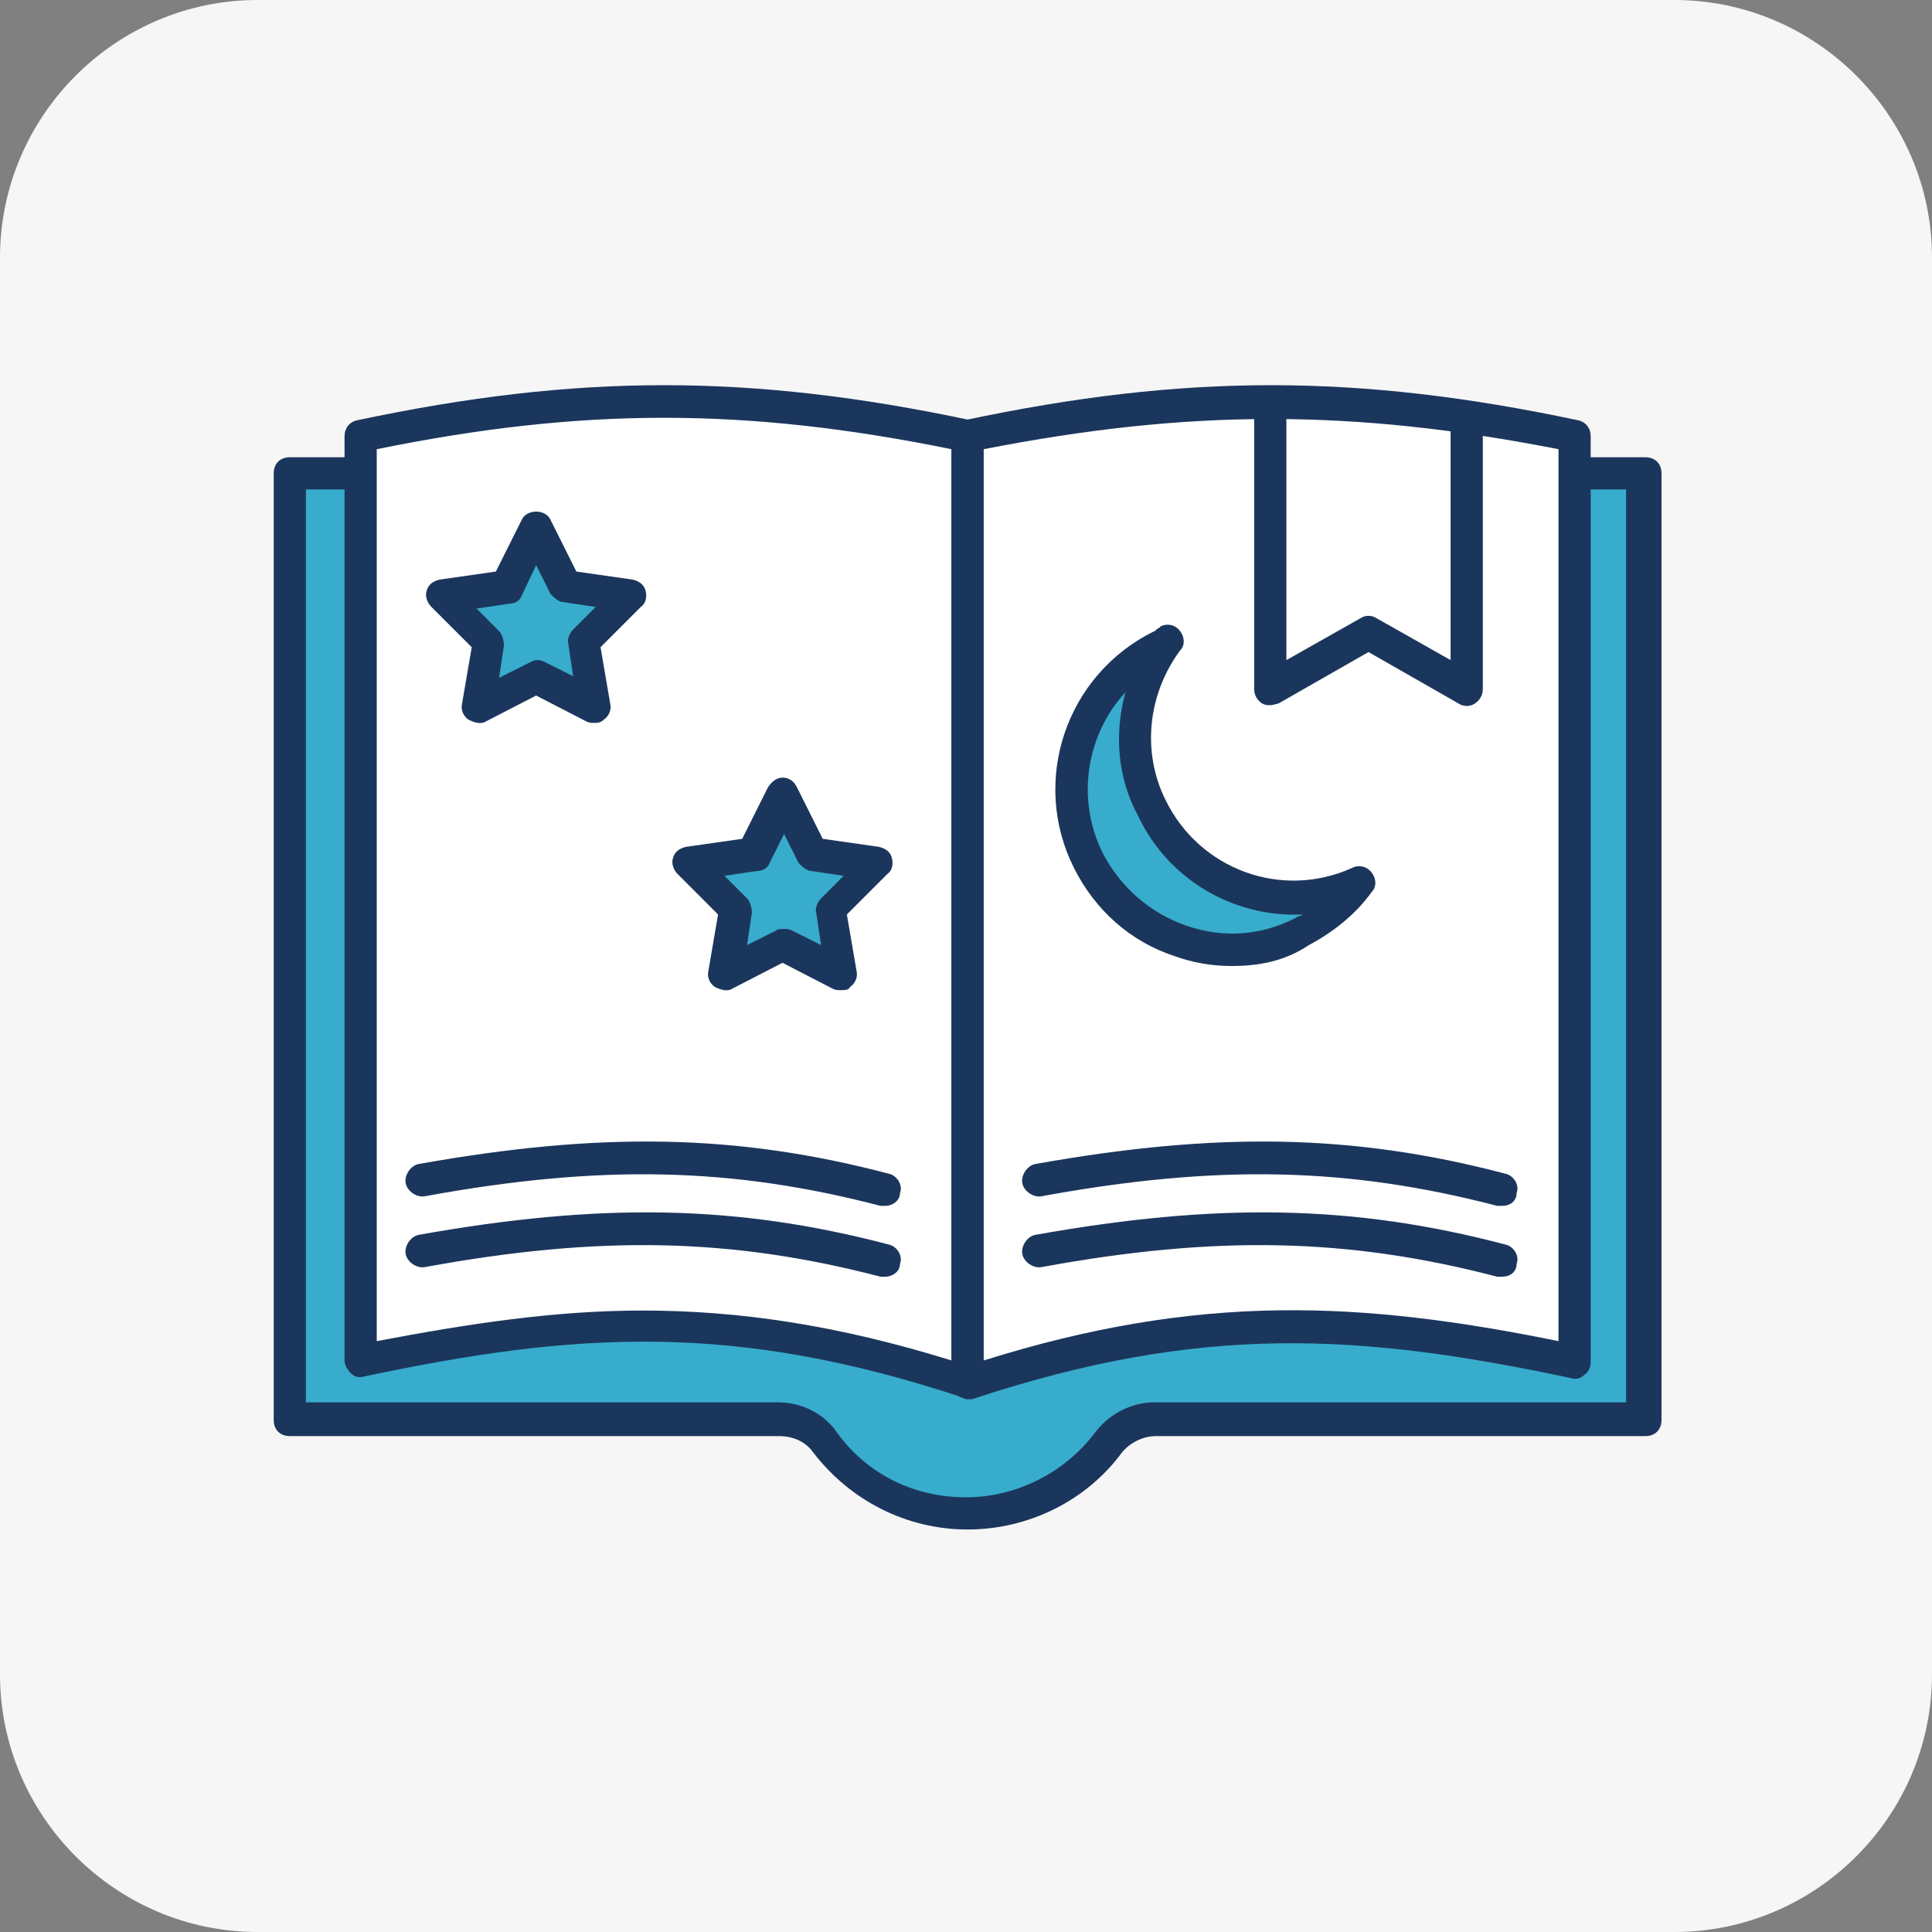 <?xml version="1.0" encoding="utf-8"?>
<!-- Generator: Adobe Illustrator 26.5.0, SVG Export Plug-In . SVG Version: 6.00 Build 0)  -->
<svg version="1.1" id="Layer_1" xmlns="http://www.w3.org/2000/svg" xmlns:xlink="http://www.w3.org/1999/xlink" x="0px" y="0px"
	 viewBox="0 0 120 120" style="enable-background:new 0 0 120 120;" xml:space="preserve">
<rect x="0" y="0" width="120" height="120" fill="#808080" stroke="none"/>
<style type="text/css">
	.st0{fill:none;}
	.st1{fill:#F6F6F6;}
	.st2{fill:#38ACCD;}
	.st3{fill:#1B365C;}
	.st4{fill:#FFFFFF;}
	.st5{fill-rule:evenodd;clip-rule:evenodd;fill:#38ACCD;}
</style>
<g>
	<rect class="st0" width="120" height="120"/>
	<g>
		<path class="st1" d="M104,0H16C7.2,0,0,7.2,0,16v88c0,8.8,7.2,16,16,16h88c8.8,0,16-7.2,16-16V16C120,7.2,112.8,0,104,0z"/>
	</g>
</g>
<g>
	<rect x="17" y="24" class="st0" width="86.2" height="71"/>
	<g>
		<g>
			<path class="st2" d="M102.2,29.4H18v58.8h30.3c1.1,0,2.2,0.5,2.9,1.5c2,2.7,5.2,4.4,8.8,4.4s6.8-1.7,8.8-4.4
				c0.7-0.9,1.8-1.5,2.9-1.5H102L102.2,29.4L102.2,29.4z"/>
			<path class="st3" d="M60.1,95c-3.8,0-7.3-1.8-9.6-4.8c-0.5-0.7-1.3-1-2.1-1H18c-0.6,0-1-0.4-1-1V29.4c0-0.6,0.4-1,1-1h84.2
				c0.6,0,1,0.4,1,1c0,0.1,0,0.1,0,0.2v58.6c0,0.6-0.4,1-1,1H71.8c-0.8,0-1.6,0.4-2.1,1C67.5,93.2,63.9,95,60.1,95z M19,87.1h29.3
				c1.5,0,2.9,0.7,3.7,1.9c1.9,2.6,4.8,4,8,4c3.1,0,6.1-1.5,8-4c0.9-1.2,2.3-1.9,3.7-1.9H101V30.4H19V87.1z"/>
		</g>
		<g>
			<path class="st4" d="M60.1,85.9c-13.7-4.5-23.7-4.3-37.7-1.3c0-19.2,0-38.3,0-57.5c13.5-2.8,24.1-2.8,37.7,0
				C60.1,46.7,60.1,66.3,60.1,85.9z"/>
			<path class="st3" d="M60.1,86.9c-0.1,0-0.2,0-0.3-0.1c-14.2-4.7-24-4.1-37.2-1.3c-0.3,0.1-0.6,0-0.8-0.2
				c-0.2-0.2-0.4-0.5-0.4-0.8V27.1c0-0.5,0.3-0.9,0.8-1c13.7-2.9,24.4-2.9,38.1,0c0.5,0.1,0.8,0.5,0.8,1v58.8c0,0.3-0.2,0.6-0.4,0.8
				C60.5,86.9,60.3,86.9,60.1,86.9z M39.9,81.4c6,0,12.1,0.9,19.2,3.1V27.9c-12.8-2.6-22.9-2.6-35.7,0v55.4
				C29.2,82.2,34.5,81.4,39.9,81.4z"/>
		</g>
		<path class="st4" d="M55,73.9c-10-2.6-18.4-2.5-28.8-0.6L55,73.9z"/>
		<path class="st3" d="M55,74.9c-0.1,0-0.2,0-0.3,0c-9.2-2.4-17.4-2.6-28.3-0.6c-0.5,0.1-1.1-0.3-1.2-0.8s0.3-1.1,0.8-1.2
			c11.2-2,19.7-1.9,29.2,0.6c0.5,0.1,0.9,0.7,0.7,1.2C55.9,74.6,55.4,74.9,55,74.9z"/>
		<path class="st4" d="M55,78.3c-10-2.6-18.4-2.5-28.8-0.6L55,78.3z"/>
		<path class="st3" d="M55,79.3c-0.1,0-0.2,0-0.3,0c-9.2-2.4-17.4-2.6-28.3-0.6c-0.5,0.1-1.1-0.3-1.2-0.8s0.3-1.1,0.8-1.2
			c11.2-2,19.7-1.9,29.2,0.6c0.5,0.1,0.9,0.7,0.7,1.2C55.9,79,55.4,79.3,55,79.3z"/>
		<g>
			<path class="st4" d="M60.1,85.9c13.7-4.5,23.6-4.3,37.7-1.3c0-19.2,0-38.3,0-57.5c-13.5-2.8-24.1-2.8-37.7,0
				C60.1,46.7,60.1,66.3,60.1,85.9z"/>
			<path class="st3" d="M60.1,86.9c-0.2,0-0.4-0.1-0.6-0.2c-0.3-0.2-0.4-0.5-0.4-0.8V27.1c0-0.5,0.3-0.9,0.8-1
				c13.7-2.9,24.4-2.9,38.1,0c0.5,0.1,0.8,0.5,0.8,1v57.5c0,0.3-0.1,0.6-0.4,0.8c-0.2,0.2-0.5,0.3-0.8,0.2
				c-13.2-2.8-23-3.4-37.2,1.3C60.3,86.9,60.2,86.9,60.1,86.9z M61.1,27.9v56.6c13.4-4.2,23.4-3.7,35.7-1.2V27.9
				C84,25.4,73.9,25.4,61.1,27.9z"/>
		</g>
		<path class="st4" d="M93.3,73.9c-10-2.6-18.4-2.5-28.8-0.6L93.3,73.9z"/>
		<path class="st3" d="M93.3,74.9c-0.1,0-0.2,0-0.3,0c-9.2-2.4-17.4-2.6-28.3-0.6c-0.5,0.1-1.1-0.3-1.2-0.8
			c-0.1-0.5,0.3-1.1,0.8-1.2c11.2-2,19.7-1.9,29.2,0.6c0.5,0.1,0.9,0.7,0.7,1.2C94.2,74.6,93.8,74.9,93.3,74.9z"/>
		<path class="st4" d="M93.3,78.3c-10-2.6-18.4-2.5-28.8-0.6L93.3,78.3z"/>
		<path class="st3" d="M93.3,79.3c-0.1,0-0.2,0-0.3,0c-9.2-2.4-17.4-2.6-28.3-0.6c-0.5,0.1-1.1-0.3-1.2-0.8
			c-0.1-0.5,0.3-1.1,0.8-1.2c11.2-2,19.7-1.9,29.2,0.6c0.5,0.1,0.9,0.7,0.7,1.2C94.2,79,93.8,79.3,93.3,79.3z"/>
		<g>
			<path class="st5" d="M33.3,32.9l1.8,3.6l4,0.6l-2.9,2.8l0.7,4L33.3,42l-3.6,1.9l0.7-4l-2.9-2.8l4-0.6L33.3,32.9z"/>
			<path class="st3" d="M36.9,44.9c-0.2,0-0.3,0-0.5-0.1l-3.1-1.6l-3.1,1.6c-0.3,0.2-0.7,0.1-1.1-0.1c-0.3-0.2-0.5-0.6-0.4-1
				l0.6-3.5l-2.5-2.5c-0.3-0.3-0.4-0.7-0.3-1c0.1-0.4,0.4-0.6,0.8-0.7l3.5-0.5l1.6-3.2c0.3-0.7,1.5-0.7,1.8,0l1.6,3.2l3.5,0.5
				c0.4,0.1,0.7,0.3,0.8,0.7s0,0.8-0.3,1l-2.5,2.5l0.6,3.5c0.1,0.4-0.1,0.8-0.4,1C37.3,44.9,37.1,44.9,36.9,44.9z M33.3,41
				c0.2,0,0.3,0,0.5,0.1l1.8,0.9l-0.3-2c-0.1-0.3,0.1-0.7,0.3-0.9l1.4-1.4l-2-0.3c-0.3,0-0.6-0.3-0.8-0.5l-0.9-1.8L32.4,37
				c-0.1,0.3-0.4,0.5-0.8,0.5l-2,0.3l1.4,1.4c0.2,0.2,0.3,0.6,0.3,0.9l-0.3,2l1.8-0.9C33,41.1,33.2,41,33.3,41z"/>
		</g>
		<g>
			<path class="st5" d="M48.7,49.5l1.8,3.6l4,0.6l-2.9,2.8l0.7,4l-3.6-1.9l-3.6,1.9l0.7-4l-2.9-2.8l4-0.6L48.7,49.5z"/>
			<path class="st3" d="M52.2,61.5c-0.2,0-0.3,0-0.5-0.1l-3.1-1.6l-3.1,1.6c-0.3,0.2-0.7,0.1-1.1-0.1c-0.3-0.2-0.5-0.6-0.4-1
				l0.6-3.5l-2.5-2.5c-0.3-0.3-0.4-0.7-0.3-1c0.1-0.4,0.4-0.6,0.8-0.7l3.5-0.5l1.6-3.2c0.2-0.3,0.5-0.6,0.9-0.6l0,0
				c0.4,0,0.7,0.2,0.9,0.6l1.6,3.2l3.5,0.5c0.4,0.1,0.7,0.3,0.8,0.7s0,0.8-0.3,1l-2.5,2.5l0.6,3.5c0.1,0.4-0.1,0.8-0.4,1
				C52.7,61.5,52.5,61.5,52.2,61.5z M48.7,57.7c0.2,0,0.3,0,0.5,0.1l1.8,0.9l-0.3-2c-0.1-0.3,0.1-0.7,0.3-0.9l1.4-1.4l-2-0.3
				c-0.3,0-0.6-0.3-0.8-0.5l-0.9-1.8l-0.9,1.8c-0.1,0.3-0.4,0.5-0.8,0.5l-2,0.3l1.4,1.4c0.2,0.2,0.3,0.6,0.3,0.9l-0.3,2l1.8-0.9
				C48.3,57.7,48.5,57.7,48.7,57.7z M46.9,53.1L46.9,53.1L46.9,53.1z"/>
		</g>
		<path class="st3" d="M78.9,43.8c-0.2,0-0.3,0-0.5-0.1c-0.3-0.2-0.5-0.5-0.5-0.9V25c0-0.6,0.4-1,1-1s1,0.4,1,1v16l4.6-2.6
			c0.3-0.2,0.7-0.2,1,0l4.6,2.6V26.2c0-0.6,0.4-1,1-1s1,0.4,1,1v16.6c0,0.4-0.2,0.7-0.5,0.9s-0.7,0.2-1,0L85,40.5l-5.6,3.2
			C79.3,43.7,79.1,43.8,78.9,43.8z"/>
		<g>
			<path class="st5" d="M72.1,40.2c0.1-0.1,0.3-0.1,0.4-0.2c-2.2,2.9-2.7,6.9-1,10.4c2.4,4.8,8.1,6.8,12.9,4.7
				c-0.9,1.2-2.1,2.2-3.6,3C76,60.4,70,58.4,67.6,53.5S67.2,42.6,72.1,40.2L72.1,40.2z"/>
			<path class="st3" d="M76.5,60c-1.2,0-2.4-0.2-3.5-0.6c-2.8-0.9-5-2.9-6.3-5.5c-2.7-5.4-0.5-12,5-14.7c0,0,0.1,0,0.1-0.1
				c0.1,0,0.1-0.1,0.2-0.1l0.1-0.1c0.4-0.2,0.9-0.1,1.2,0.3c0.3,0.4,0.3,0.9,0,1.2c-2,2.7-2.4,6.3-0.9,9.3c2.1,4.3,7.2,6.2,11.6,4.2
				c0.4-0.2,0.9-0.1,1.2,0.3c0.3,0.4,0.3,0.9,0,1.2c-1,1.4-2.4,2.5-3.9,3.3C79.8,59.7,78.2,60,76.5,60z M69.9,43
				c-2.4,2.6-3.1,6.6-1.4,10c1.1,2.1,2.9,3.7,5.2,4.5c2.3,0.8,4.7,0.6,6.8-0.5c0.1-0.1,0.3-0.1,0.4-0.2c-4.2,0.2-8.3-2.1-10.2-6.1
				C69.4,48.3,69.2,45.6,69.9,43z"/>
		</g>
	</g>
</g>
</svg>
